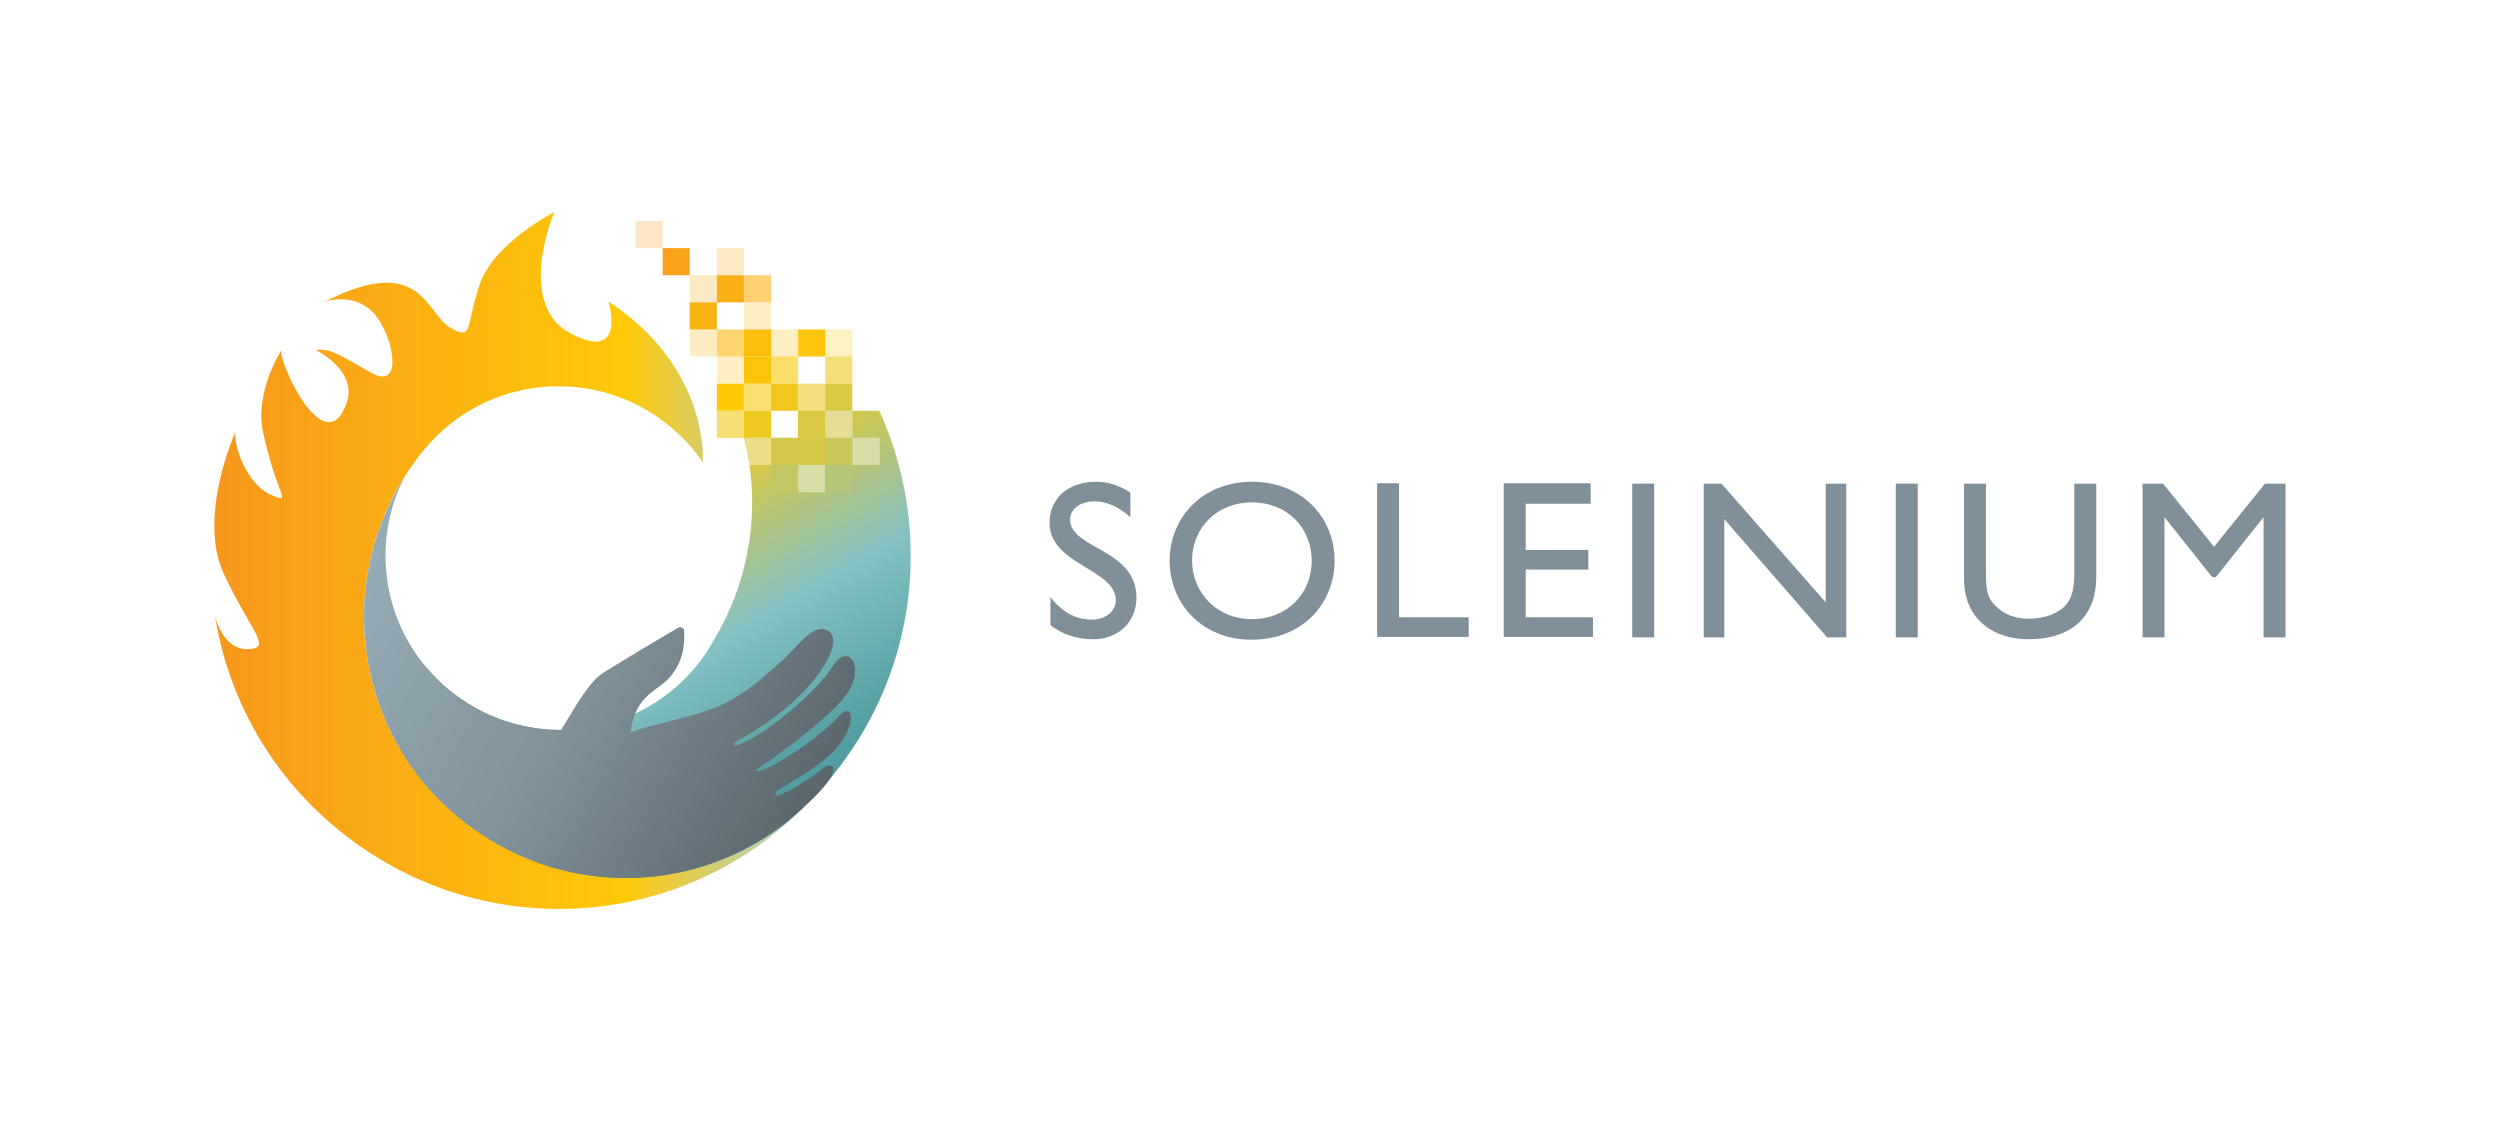 <?xml version="1.0" encoding="utf-8"?>
<!-- Generator: Adobe Illustrator 21.0.2, SVG Export Plug-In . SVG Version: 6.00 Build 0)  -->
<svg version="1.1" id="Layer_1" xmlns="http://www.w3.org/2000/svg" xmlns:xlink="http://www.w3.org/1999/xlink" x="0px" y="0px"
	 viewBox="0 0 535 240" style="enable-background:new 0 0 535 240;" xml:space="preserve">
<style type="text/css">
	.st0{clip-path:url(#SVGID_3_);}
	.st1{fill:url(#SVGID_4_);}
	.st2{fill:url(#SVGID_5_);}
	.st3{fill:url(#SVGID_6_);}
	.st4{fill:url(#SVGID_7_);}
	.st5{fill:url(#SVGID_8_);}
	.st6{fill:url(#SVGID_9_);}
	.st7{fill:#B6B8BA;}
	.st8{fill:#A7A9AC;}
	.st9{fill:none;stroke:#FFFFFF;stroke-miterlimit:10;}
	.st10{opacity:0.25;}
	.st11{fill:#D1D3D4;}
	.st12{opacity:0.6;}
	.st13{fill:#C2C4C6;}
	.st14{fill:url(#SVGID_10_);}
	.st15{clip-path:url(#SVGID_12_);}
	.st16{fill:url(#SVGID_13_);}
	.st17{fill:url(#SVGID_14_);}
	.st18{fill:url(#SVGID_15_);}
	.st19{fill:url(#SVGID_16_);}
	.st20{fill:url(#SVGID_17_);}
	.st21{fill:url(#SVGID_18_);}
	.st22{fill:#D9C841;}
	.st23{fill:#F2C81D;}
	.st24{fill:#FDC907;}
	.st25{fill:#EDC921;}
	.st26{fill:#FCBE0D;}
	.st27{fill:#FDC60C;}
	.st28{fill:#FCC509;}
	.st29{fill:#FAB213;}
	.st30{fill:#FAB015;}
	.st31{fill:#F8A319;}
	.st32{fill:#FCC20E;}
	.st33{fill:#FCCA06;}
	.st34{fill:#FBB711;}
	.st35{fill:#F9AC15;}
	.st36{fill:#F9AA16;}
	.st37{fill:#F7981D;}
	.st38{fill:#BEC66A;}
	.st39{fill:#F8CA13;}
	.st40{fill:#F4C915;}
	.st41{fill:#EBC926;}
	.st42{fill:#D0C750;}
	.st43{fill:#FBBB0C;}
	.st44{fill:#EFC91E;}
	.st45{fill:#FDC809;}
	.st46{fill:#BEC66B;}
	.st47{fill:#FBB114;}
	.st48{fill:#DDC83A;}
	.st49{fill:#C9C75A;}
	.st50{fill:#D2C64B;}
	.st51{fill:#D5C746;}
	.st52{fill:#C3C662;}
	.st53{fill:#B5C57A;}
	.st54{fill:url(#SVGID_19_);}
	.st55{fill:url(#SVGID_20_);}
	.st56{fill:#80909A;}
	.st57{clip-path:url(#SVGID_22_);}
	.st58{fill:url(#SVGID_23_);}
	.st59{fill:url(#SVGID_24_);}
	.st60{fill:url(#SVGID_25_);}
	.st61{fill:url(#SVGID_26_);}
	.st62{fill:url(#SVGID_27_);}
	.st63{fill:url(#SVGID_28_);}
	.st64{fill:url(#SVGID_29_);}
	.st65{fill:url(#SVGID_30_);}
	.st66{clip-path:url(#SVGID_33_);}
	.st67{fill:url(#SVGID_34_);}
	.st68{fill:url(#SVGID_35_);}
	.st69{fill:url(#SVGID_36_);}
	.st70{fill:url(#SVGID_37_);}
	.st71{fill:url(#SVGID_38_);}
	.st72{fill:url(#SVGID_39_);}
	.st73{fill:url(#SVGID_40_);}
	.st74{clip-path:url(#SVGID_42_);}
	.st75{fill:url(#SVGID_43_);}
	.st76{fill:url(#SVGID_44_);}
	.st77{fill:url(#SVGID_45_);}
	.st78{fill:url(#SVGID_46_);}
	.st79{fill:url(#SVGID_47_);}
	.st80{fill:url(#SVGID_48_);}
	.st81{fill:url(#SVGID_49_);}
	.st82{fill:url(#SVGID_50_);}
	.st83{clip-path:url(#SVGID_52_);}
	.st84{fill:url(#SVGID_53_);}
	.st85{fill:url(#SVGID_54_);}
	.st86{fill:url(#SVGID_55_);}
	.st87{fill:url(#SVGID_56_);}
	.st88{fill:url(#SVGID_57_);}
	.st89{fill:url(#SVGID_58_);}
	.st90{fill:url(#SVGID_59_);}
	.st91{fill:url(#SVGID_60_);}
	.st92{clip-path:url(#SVGID_62_);}
	.st93{fill:url(#SVGID_63_);}
	.st94{fill:url(#SVGID_64_);}
	.st95{fill:url(#SVGID_65_);}
	.st96{fill:url(#SVGID_66_);}
	.st97{fill:url(#SVGID_67_);}
	.st98{fill:url(#SVGID_68_);}
	.st99{fill:url(#SVGID_69_);}
	.st100{fill:url(#SVGID_70_);}
	.st101{clip-path:url(#SVGID_72_);}
	.st102{fill:url(#SVGID_73_);}
	.st103{fill:url(#SVGID_74_);}
	.st104{fill:url(#SVGID_75_);}
	.st105{fill:url(#SVGID_76_);}
	.st106{fill:url(#SVGID_77_);}
	.st107{fill:url(#SVGID_78_);}
	.st108{fill:url(#SVGID_79_);}
	.st109{fill:url(#SVGID_80_);}
	.st110{clip-path:url(#SVGID_83_);}
	.st111{fill:url(#SVGID_84_);}
	.st112{fill:url(#SVGID_85_);}
	.st113{fill:url(#SVGID_86_);}
	.st114{fill:url(#SVGID_87_);}
	.st115{fill:url(#SVGID_88_);}
	.st116{fill:url(#SVGID_89_);}
	.st117{fill:url(#SVGID_90_);}
	.st118{clip-path:url(#SVGID_93_);}
	.st119{fill:url(#SVGID_94_);}
	.st120{fill:url(#SVGID_95_);}
	.st121{fill:url(#SVGID_96_);}
	.st122{fill:url(#SVGID_97_);}
	.st123{fill:url(#SVGID_98_);}
	.st124{fill:url(#SVGID_99_);}
	.st125{fill:url(#SVGID_100_);}
	.st126{clip-path:url(#SVGID_103_);}
	.st127{fill:url(#SVGID_104_);}
	.st128{fill:url(#SVGID_105_);}
	.st129{fill:url(#SVGID_106_);}
	.st130{fill:url(#SVGID_107_);}
	.st131{fill:url(#SVGID_108_);}
	.st132{fill:url(#SVGID_109_);}
	.st133{fill:url(#SVGID_110_);}
	.st134{clip-path:url(#SVGID_113_);}
	.st135{fill:url(#SVGID_114_);}
	.st136{fill:url(#SVGID_115_);}
	.st137{fill:url(#SVGID_116_);}
	.st138{fill:url(#SVGID_117_);}
	.st139{fill:url(#SVGID_118_);}
	.st140{fill:url(#SVGID_119_);}
	.st141{fill:url(#SVGID_120_);}
</style>
<g>
	<g>
		<g>
			<g>
				<g>
					<g>
						<defs>
							<path id="SVGID_51_" d="M188.2,87.9l-5.8,0v0h0v5.7l-0.1,0.1h-5.7v-5.8h-5.8v5.8H165h0v5.8h-4.6c0,0,0,0,0,0
								c1.8,12.6-0.7,26-7.7,37.6c-0.5,0.8-1,1.7-1.5,2.5c-11.5,17.2-34.8,21.8-51.9,10.3c-3-2-5.7-4.4-7.9-7.1l-12.9,38.2
								c34.4,23,80.9,13.8,103.9-20.6C197.2,138.2,198.5,110.7,188.2,87.9z"/>
						</defs>
						<clipPath id="SVGID_2_">
							<use xlink:href="#SVGID_51_"  style="overflow:visible;"/>
						</clipPath>
						<g style="clip-path:url(#SVGID_2_);">
							<linearGradient id="SVGID_3_" gradientUnits="userSpaceOnUse" x1="159.743" y1="96.126" x2="159.638" y2="95.943">
								<stop  offset="7.450882e-02" style="stop-color:#519D9F"/>
								<stop  offset="0.328" style="stop-color:#85C2C4"/>
								<stop  offset="0.66" style="stop-color:#FDCA09"/>
								<stop  offset="0.987" style="stop-color:#F7971D"/>
							</linearGradient>
							<path style="fill:url(#SVGID_3_);" d="M159.7,96.1c0-0.1,0-0.1,0-0.2C159.7,96,159.7,96.1,159.7,96.1z"/>
							<linearGradient id="SVGID_4_" gradientUnits="userSpaceOnUse" x1="159.669" y1="95.925" x2="159.664" y2="95.915">
								<stop  offset="7.450882e-02" style="stop-color:#519D9F"/>
								<stop  offset="0.328" style="stop-color:#85C2C4"/>
								<stop  offset="0.66" style="stop-color:#FDCA09"/>
								<stop  offset="0.987" style="stop-color:#F7971D"/>
							</linearGradient>
							<path class="st1" d="M159.7,95.9C159.7,95.9,159.7,95.9,159.7,95.9C159.7,95.9,159.7,95.9,159.7,95.9z"/>
							<linearGradient id="SVGID_5_" gradientUnits="userSpaceOnUse" x1="159.715" y1="96.149" x2="159.713" y2="96.144">
								<stop  offset="7.450882e-02" style="stop-color:#519D9F"/>
								<stop  offset="0.328" style="stop-color:#85C2C4"/>
								<stop  offset="0.66" style="stop-color:#FDCA09"/>
								<stop  offset="0.987" style="stop-color:#F7971D"/>
							</linearGradient>
							<path class="st2" d="M159.7,96.1C159.7,96.1,159.7,96.1,159.7,96.1C159.7,96.1,159.7,96.1,159.7,96.1z"/>
							<linearGradient id="SVGID_6_" gradientUnits="userSpaceOnUse" x1="159.912" y1="95.772" x2="159.032" y2="94.248">
								<stop  offset="7.450882e-02" style="stop-color:#519D9F"/>
								<stop  offset="0.328" style="stop-color:#85C2C4"/>
								<stop  offset="0.66" style="stop-color:#FDCA09"/>
								<stop  offset="0.987" style="stop-color:#F7971D"/>
							</linearGradient>
							<path class="st3" d="M159.7,95.9c-0.2-0.7-0.3-1.4-0.4-1.8C159.4,94.5,159.5,95.2,159.7,95.9z"/>
							<linearGradient id="SVGID_7_" gradientUnits="userSpaceOnUse" x1="162.238" y1="180.935" x2="97.802" y2="69.33">
								<stop  offset="7.450882e-02" style="stop-color:#519D9F"/>
								<stop  offset="0.328" style="stop-color:#85C2C4"/>
								<stop  offset="0.66" style="stop-color:#FDCA09"/>
								<stop  offset="0.987" style="stop-color:#F7971D"/>
							</linearGradient>
							<path class="st4" d="M188.2,87.9l-5.8,0v0h0v-5.8v-5.8v-5.8h-5.8h-5.8H165v-5.8v-5.8h-5.8v-5.8h-5.8v5.8h-5.8v-5.8h-5.8v-5.8
								H136v5.8h5.8v5.8h5.8v5.8v5.8v5.8h5.8v5.8v5.8v5.8h5.8c0,0,0,0.1,0.1,0.4c-0.1-0.2-0.1-0.4-0.1-0.4h5.8v5.8h-4.6
								c-0.1-0.7-0.4-2.1-0.7-3.4c0.2,1.1,0.5,2.4,0.6,3.2c1.9,12.6-0.6,26.1-7.7,37.8c-0.5,0.8-1,1.7-1.5,2.5
								c-11.5,17.2-34.8,21.8-51.9,10.3c-3-2-5.7-4.4-7.9-7.1l-12.9,38.2c34.4,23,80.9,13.8,103.9-20.6
								C197.2,138.2,198.5,110.7,188.2,87.9z M159.2,70.5h-5.8v-5.8h5.8V70.5z M165,87.9h5.8v5.8H165V87.9z M176.6,105.3h-5.8v-5.8
								h5.8V105.3z M176.6,82.1h-5.8v-5.8h5.8V82.1z M188.2,99.5h-5.8v-5.8h5.8V99.5z"/>
							<linearGradient id="SVGID_8_" gradientUnits="userSpaceOnUse" x1="159.28" y1="94.104" x2="159.273" y2="94.092">
								<stop  offset="7.450882e-02" style="stop-color:#519D9F"/>
								<stop  offset="0.328" style="stop-color:#85C2C4"/>
								<stop  offset="0.66" style="stop-color:#FDCA09"/>
								<stop  offset="0.987" style="stop-color:#F7971D"/>
							</linearGradient>
							<path class="st5" d="M159.3,94.1C159.3,94.1,159.3,94.1,159.3,94.1C159.3,94.1,159.3,94.1,159.3,94.1z"/>
						</g>
					</g>
					<g>
						<g>
							<rect x="176.6" y="82.1" class="st22" width="5.8" height="5.8"/>
							<rect x="165" y="82.1" class="st23" width="5.8" height="5.8"/>
							<rect x="153.4" y="82.1" class="st24" width="5.8" height="5.8"/>
							<rect x="159.2" y="87.9" class="st25" width="5.8" height="5.8"/>
							<rect x="170.8" y="87.9" class="st22" width="5.8" height="5.8"/>
							<rect x="159.2" y="70.5" class="st26" width="5.8" height="5.8"/>
							<rect x="170.8" y="70.5" class="st27" width="5.8" height="5.8"/>
							<rect x="159.2" y="76.3" class="st28" width="5.8" height="5.8"/>
							<rect x="147.6" y="64.7" class="st29" width="5.8" height="5.8"/>
							<rect x="153.4" y="58.9" class="st30" width="5.8" height="5.8"/>
							<rect x="141.8" y="53.1" class="st31" width="5.8" height="5.8"/>
							<g class="st10">
								<rect x="153.4" y="76.3" class="st32" width="5.8" height="5.8"/>
								<rect x="176.6" y="70.5" class="st33" width="5.8" height="5.8"/>
								<rect x="147.6" y="70.5" class="st34" width="5.8" height="5.8"/>
								<rect x="165" y="70.5" class="st32" width="5.8" height="5.8"/>
								<rect x="159.2" y="64.7" class="st34" width="5.8" height="5.8"/>
								<rect x="147.6" y="58.9" class="st35" width="5.8" height="5.8"/>
								<rect x="153.4" y="53.1" class="st36" width="5.8" height="5.8"/>
								<rect x="136" y="47.3" class="st37" width="5.8" height="5.8"/>
							</g>
							<g class="st12">
								<rect x="170.8" y="99.5" class="st38" width="5.8" height="5.8"/>
								<rect x="159.2" y="82.1" class="st39" width="5.8" height="5.8"/>
								<rect x="153.4" y="87.9" class="st40" width="5.8" height="5.8"/>
								<rect x="170.8" y="82.1" class="st41" width="5.8" height="5.8"/>
								<rect x="176.6" y="87.9" class="st42" width="5.8" height="5.8"/>
								<rect x="153.4" y="70.5" class="st43" width="5.8" height="5.8"/>
								<rect x="176.6" y="76.3" class="st44" width="5.8" height="5.8"/>
								<rect x="165" y="76.3" class="st45" width="5.8" height="5.8"/>
								<rect x="182.4" y="93.7" class="st46" width="5.8" height="5.8"/>
								<rect x="159.2" y="58.9" class="st47" width="5.8" height="5.8"/>
								<path class="st48" d="M160.4,99.5h4.6v-5.8h-5.8C159.2,93.7,160.1,98,160.4,99.5z"/>
							</g>
						</g>
						<rect x="176.6" y="93.7" class="st49" width="5.8" height="5.8"/>
						<rect x="165" y="93.7" class="st50" width="5.8" height="5.8"/>
						<rect x="170.8" y="93.7" class="st51" width="5.8" height="5.8"/>
						<rect x="165" y="99.5" class="st52" width="5.8" height="5.8"/>
						<rect x="176.6" y="99.5" class="st53" width="5.8" height="5.8"/>
					</g>
				</g>
				<g>
					<linearGradient id="SVGID_9_" gradientUnits="userSpaceOnUse" x1="45.857" y1="119.951" x2="171.389" y2="119.951">
						<stop  offset="0" style="stop-color:#F7971D"/>
						<stop  offset="0.7" style="stop-color:#FFC908"/>
						<stop  offset="1" style="stop-color:#AAD1D6"/>
					</linearGradient>
					<path class="st6" d="M46,131.8c2.8,17.3,11.6,33.6,26.2,45.6c29.7,24.5,72.4,22.3,99.3-4.1c-20.3,18.6-51.4,19.7-73.2,1.7
						C75,156,71.3,122.3,89,98.5c0.6-0.8,1.1-1.6,1.8-2.3c13.1-15.9,36.6-18.1,52.5-5c2.8,2.3,5.2,4.9,7.1,7.8
						c0,0,1.7-20.1-20.2-34.5c0,0,4,13.2-8,6.9c-12-6.2-3.6-26-3.6-26s-13,6.6-16,15.6s-1.3,12.1-6.4,9c-5.1-3.1-6.1-15.9-26.6-5.5
						c0,0,7-2.3,11.1,3.4c4,5.7,5.1,15.3-1,12c-6.1-3.3-8.7-5.5-12.1-5c0,0,9,4.4,6.6,11.3c-4.7,13.3-15.1-9.6-13.9-11.4
						c0,0-5.9,9-4,17.7c3.1,14.2,6.3,15.2,1.9,13.5s-7.9-8.7-7.9-13.4c0,0-8.1,18-2.4,30.2s10.2,15.6,5.7,16.1
						C49.1,139.3,46.9,135.2,46,131.8L46,131.8z"/>
					<linearGradient id="SVGID_10_" gradientUnits="userSpaceOnUse" x1="172.452" y1="175.519" x2="76.227" y2="119.964">
						<stop  offset="0" style="stop-color:#5A666B"/>
						<stop  offset="0.5" style="stop-color:#81929B"/>
						<stop  offset="1" style="stop-color:#96ADB7"/>
					</linearGradient>
					<path class="st14" d="M166.3,169.2c6.7-4.1,7.9-4.7,11.5-7.8c5.8-5.6,5-11.8,1.7-8.1c-2.9,3.3-10.9,9.2-16,11.4
						c-0.4,0.2-2.9,0.8-0.9-0.5c2.1-1.3,14.9-10.4,18.7-15.8c4-5.7,0.2-11.2-3.2-5.7c-3.4,5.6-16,15.9-20.6,16.8
						c-0.3,0.1-1.1-0.3,0.9-1.3c17.1-9.4,24.1-23.3,17.4-23.6c-2.6-0.1-6.3,4.9-8.1,6.5c-3.3,2.9-6.6,6-10.4,8.2
						c-6.7,4-14.1,4.7-21.2,7c0,0,0,0,0,0l0,0c-0.4,0.1-0.8,0.3-1.1,0.4l0,0c0,0-0.1,0-0.1,0c0,0,0.1,0,0.1,0c-0.1,0-0.1,0-0.1,0
						c0-0.2,0.1-0.3,0.1-0.5c0,0,0-0.1,0-0.1c0-0.2,0.1-0.3,0.1-0.5c0,0,0,0,0,0c0-0.2,0.1-0.3,0.1-0.5c0,0,0,0,0,0
						c0-0.2,0.1-0.3,0.1-0.5c0,0,0,0,0,0c0.1-0.3,0.2-0.6,0.3-0.9c0,0,0,0,0,0c0.1-0.3,0.2-0.6,0.3-0.9c0.7-1.8,1.8-3.3,3.7-4.8
						c1.7-1.3,3.1-2.1,4.4-3.9c2-2.7,2.6-5.8,2.4-9.1c0-0.7-0.9-1-1.4-0.6c-5.3,3.1-10.6,6.3-15.8,9.5c-3.3,2-6.5,8.1-9.1,12.3
						c-0.1,0-0.2,0-0.2,0c-20.7-0.1-37.4-16.7-37.4-37.3c0-5.9,1.4-11.5,3.9-16.5c0,0-0.1,0.1-0.1,0.1c-14.5,23.4-10,54.5,11.9,72.5
						c21.8,18,52.9,16.9,73.2-1.7c0.6-0.5,1.1-1.1,1.6-1.5c8.4-7.8,4.8-8.8,3.3-7.5c-2.9,2.3-6.6,4.7-9.7,5.9
						C165.9,170.5,165.7,169.6,166.3,169.2z"/>
				</g>
			</g>
		</g>
		<g>
			<path class="st56" d="M241.9,110.7c-2.8-2.6-5.5-3.4-7.7-3.4c-3,0-5.2,1.6-5.2,3.9c0,6.3,14.2,6.2,14.2,16.7
				c0,5.2-3.9,8.9-9.2,8.9c-3.6,0-6.5-1-9.2-3v-6c2.4,3.1,5.4,4.8,8.7,4.8c3.7,0,5.3-2.3,5.3-4.1c0-6.8-14.2-7.6-14.2-16.6
				c0-5.3,4-8.8,10-8.8c2.5,0,5,0.8,7.3,2.3V110.7z"/>
			<path class="st56" d="M267.9,103.1c10.8,0,17.7,7.7,17.7,16.9c0,8.9-6.6,16.9-17.8,16.9c-10.7,0-17.5-7.9-17.5-16.9
				C250.3,110.8,257.3,103.1,267.9,103.1z M267.9,132.5c7.4,0,12.8-5.3,12.8-12.5c0-7.2-5.4-12.5-12.8-12.5
				c-7.3,0-12.8,5.3-12.8,12.5C255.2,127.1,260.6,132.5,267.9,132.5z"/>
			<path class="st56" d="M299.5,132.1h14.8v4.2h-19.6v-32.9h4.7V132.1z"/>
			<path class="st56" d="M340.4,107.8h-13.9v9.9h13.4v4.2h-13.4v10.2h14.4v4.2h-19.1v-32.9h18.6V107.8z"/>
			<path class="st56" d="M354,136.4h-4.7v-32.9h4.7V136.4z"/>
			<path class="st56" d="M395,136.4h-4l-22-25.3v25.3h-4.4v-32.9h3.8l22.3,25.4v-25.4h4.4V136.4z"/>
			<path class="st56" d="M410.4,136.4h-4.7v-32.9h4.7V136.4z"/>
			<path class="st56" d="M448.6,123.5c0,8-4.8,13.3-14.6,13.3c-6.9,0-13.7-3.9-13.7-12.9v-20.4h4.7v19.4c0,3.7,0.5,5.3,2,6.7
				c1.9,1.9,4.2,2.8,7.1,2.8c3.6,0,6.2-1.2,7.7-2.6c1.7-1.7,2.1-4.1,2.1-7.2v-19.1h4.7V123.5z"/>
			<path class="st56" d="M489.1,136.4h-4.7v-25.6h-0.1l-10.1,12.7h-0.8l-10.1-12.7h-0.1v25.6h-4.7v-32.9h4.4l10.9,13.5l10.9-13.5
				h4.4V136.4z"/>
		</g>
	</g>
</g>
</svg>
